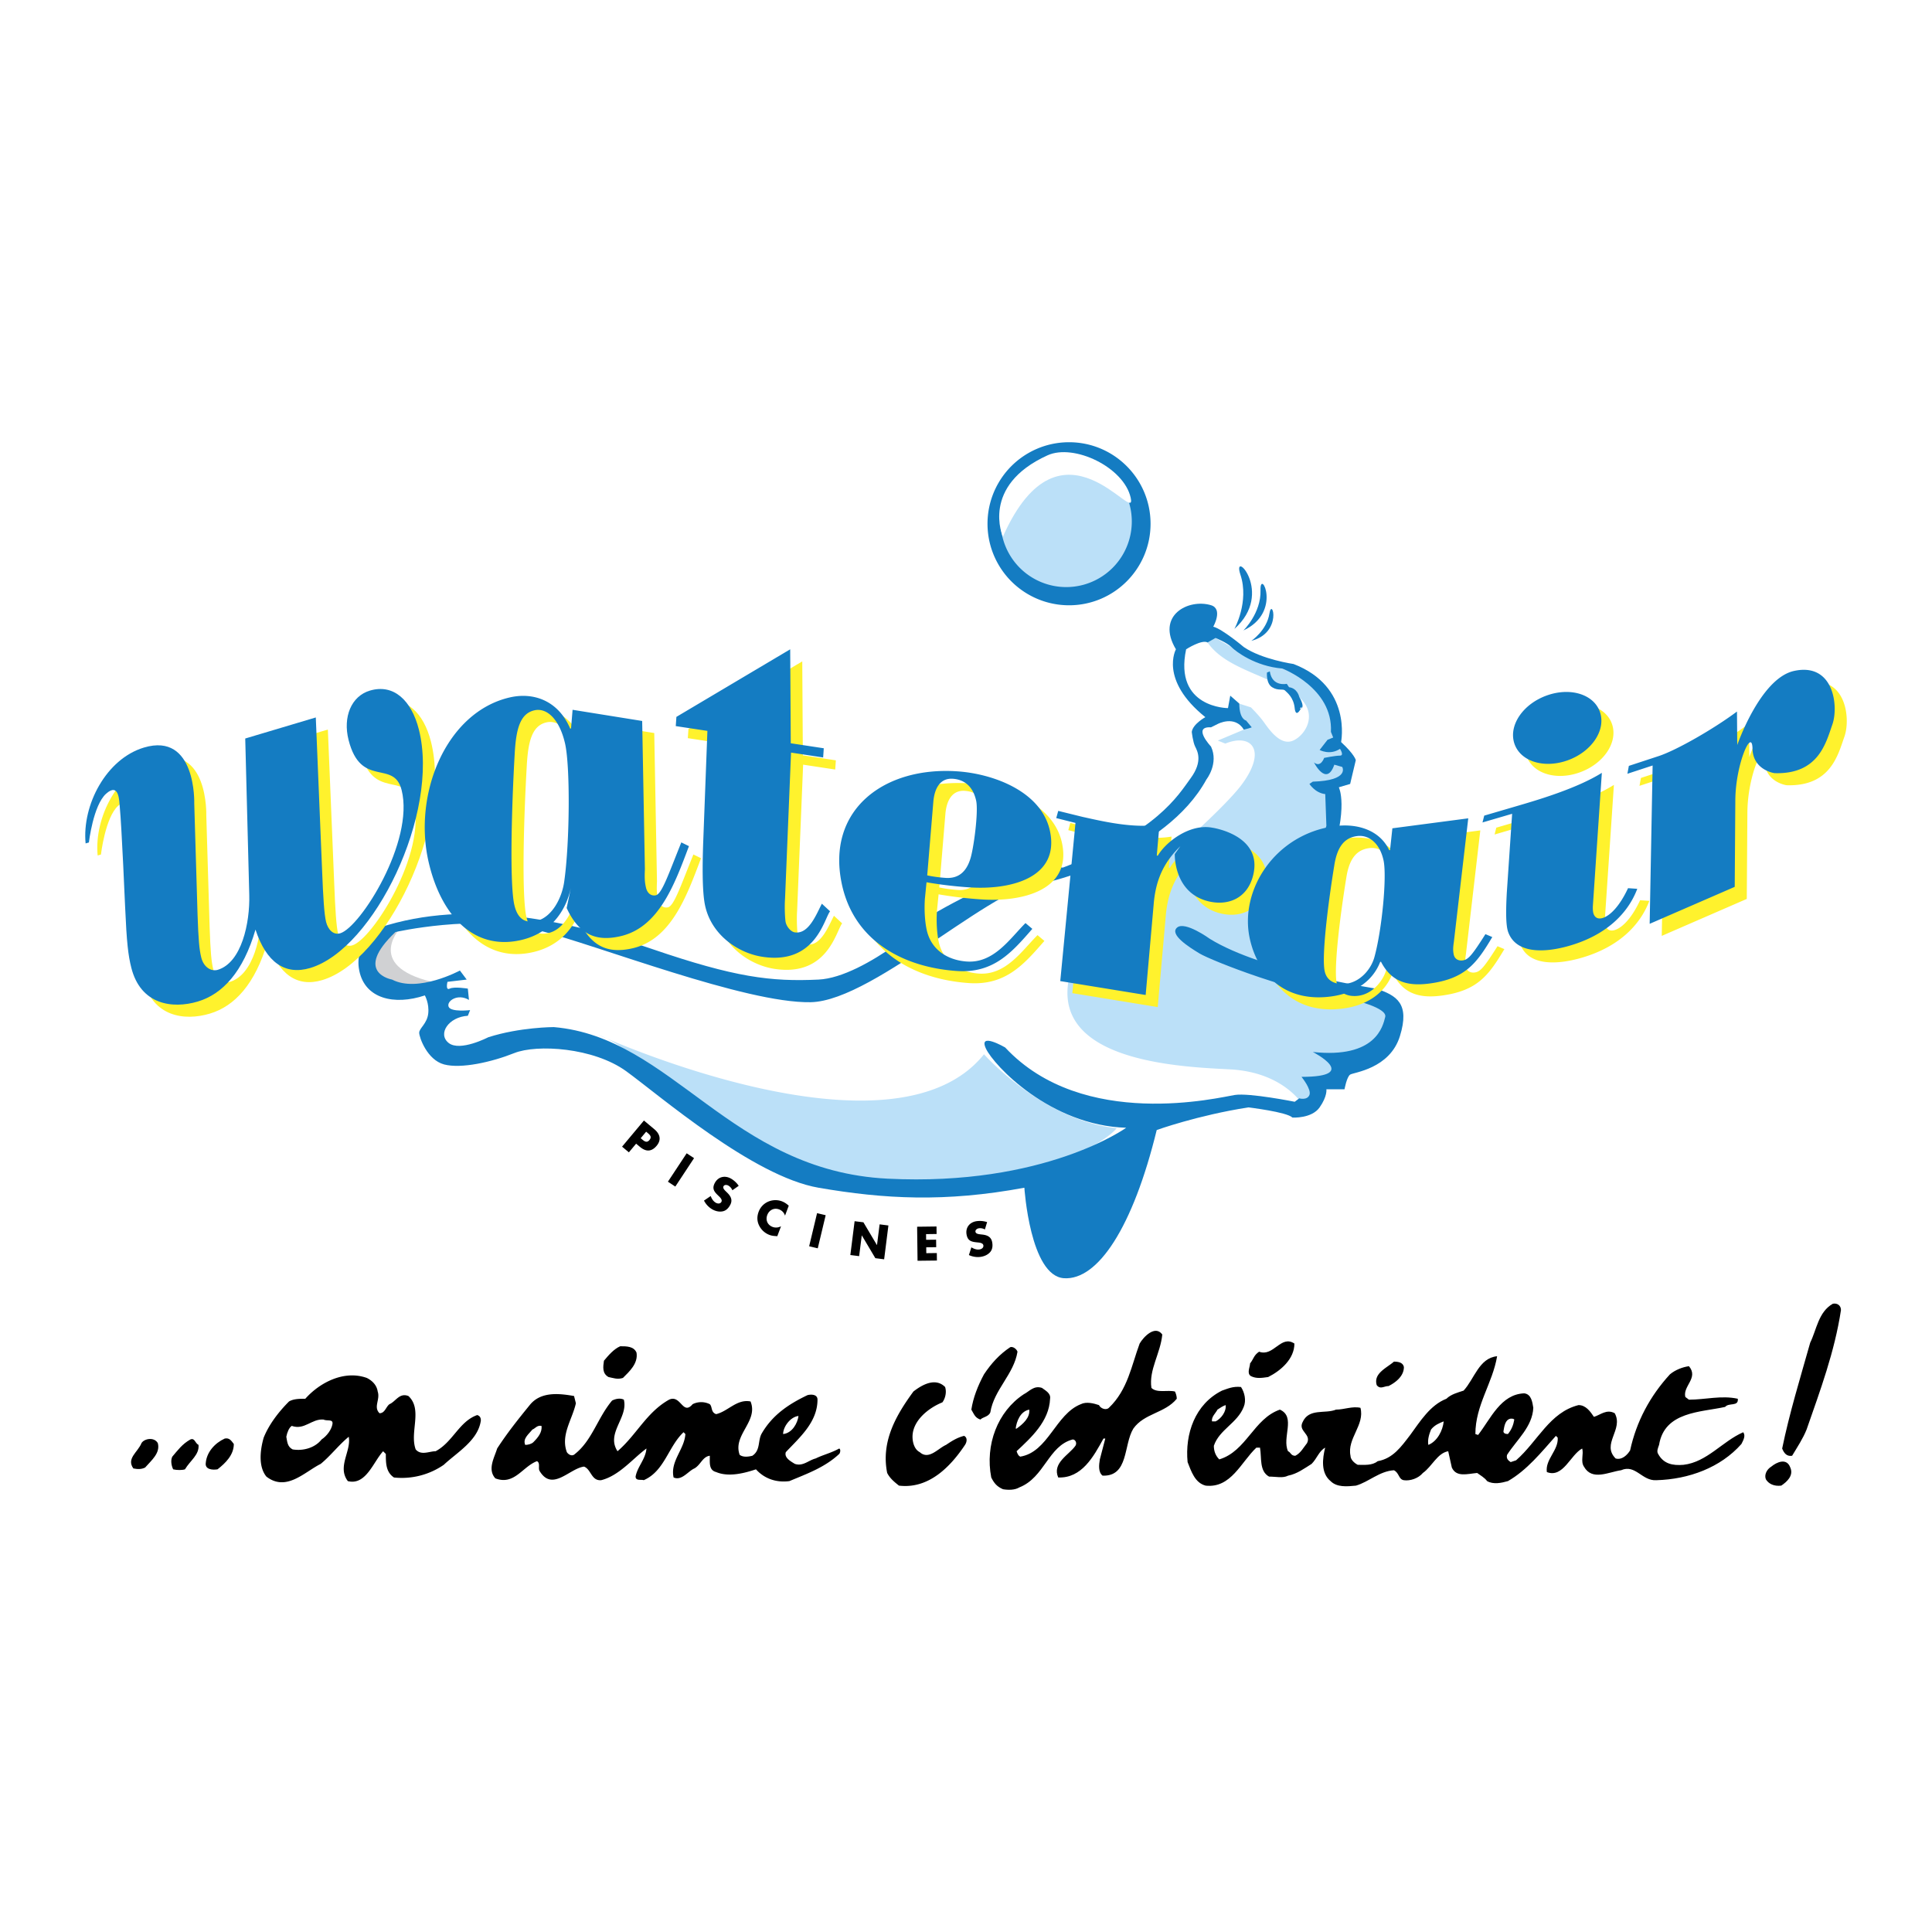<svg xmlns="http://www.w3.org/2000/svg" width="2500" height="2500" viewBox="0 0 192.756 192.756"><g fill-rule="evenodd" clip-rule="evenodd"><path fill="#fff" d="M0 0h192.756v192.756H0V0z"/><path d="M106.658 60.389c4.492 0 8.133-3.642 8.133-8.134s-3.641-8.134-8.133-8.134a8.134 8.134 0 1 0 0 16.268z" fill="#147cc2"/><path d="M106.375 58.573a6.544 6.544 0 1 0 .002-13.088 6.544 6.544 0 0 0-.002 13.088zM59.653 103.229s29.343 13.393 38.521 1.957c0 0 5.869 6.621 13.242 7.373 0 0-3.762 4.965-20.464 5.266s-25.431-12.489-31.299-14.596zM136.848 99.768l1.805.902.15 2.107-1.203 1.203-1.355.904-2.406.602-.301 1.203-.303 1.053-2.256.602.15 1.656-.902.602s-1.807-3.611-7.525-3.912c-5.717-.301-23.623-.902-12.789-15.499 0 0 11.436-9.48 13.994-12.941s.902-5.116-1.656-4.062l-.752-.301 2.596-1.091-.604-1.779.152-.816 1.166.376s.752.752 1.203 1.354c.453.602 1.656 2.558 3.01 1.956 1.355-.602 2.859-3.16-.301-4.966s-6.545-2.407-8.238-4.815l.791-.451 1.58.902 2.256.903 1.957.602 2.557 1.053 1.807 1.354 1.504 2.106.604 2.107.262 1.354 1.092 1.505-.188 2.671-1.77.489.301 3.762s-.602 9.781-.752 11.587c-.15 1.805.15 3.61.904 4.063.751.451 3.46 1.655 3.46 1.655z" fill="#bbe0f8"/><path d="M103.592 117.975l3.611-1.504s-.902 6.771 1.805 7.975l-.902 1.656-1.654.301-1.656-.752-1.354-3.613.15-4.063zM40.091 92.394s-3.913 3.913 3.009 5.567l-3.16 1.055-1.956-.752-1.354-1.656.902-3.009 2.559-1.205z" fill="#d0d1d3"/><path d="M121.047 62.525s1.008-1.774-.227-2.145c-2.256-.677-5.529 1.016-3.498 4.401 0 0-1.693 3.047 2.936 6.771 0 0-1.242.677-1.355 1.467 0 0 .113 1.016.338 1.467.227.451.791 1.467-.451 3.16-1.24 1.693-3.385 5.417-12.752 8.916 0 0-3.611-.677-12.527 4.401 0 0-7.11 6.545-11.85 6.771-4.74.225-8.351-.227-16.59-3.047-8.238-2.821-18.283-5.079-27.198-2.144 0 0-2.596 1.467-2.031 4.289.564 2.82 3.499 3.498 6.545 2.482 0 0 .452.789.338 1.805-.113 1.016-.902 1.469-.902 1.92s.79 2.709 2.482 3.16c1.693.451 4.74-.227 6.997-1.129 2.257-.904 7.9-.564 11.173 1.805 3.273 2.371 12.64 10.496 19.186 11.625 6.546 1.129 12.64 1.467 20.54 0 0 0 .564 8.803 3.951 9.029 3.385.225 6.883-5.08 9.254-14.785 0 0 4.062-1.467 9.141-2.258 0 0 3.838.453 4.402 1.016 0 0 1.918.113 2.709-1.016.789-1.127.676-1.805.676-1.805h1.807s.225-1.242.564-1.467c.338-.227 3.949-.564 4.965-3.838s-.338-4.062-2.369-4.74c0 0-11.287-1.693-16.59-4.965 0 0-2.484-1.806-3.273-1.128s1.129 1.918 2.258 2.596c1.127.677 9.592 4.062 15.348 4.627 0 0 3.385.791 3.16 1.693-.227.902-.902 4.176-7.223 3.498 0 0 4.854 2.482-1.129 2.482 0 0 1.016 1.242.791 1.807-.227.564-1.018.338-1.018.338l-.451.34s-4.514-.904-5.98-.678c-1.467.225-15.123 3.611-22.91-4.74 0 0-2.709-1.58-1.918.113.789 1.691 6.432 7.674 13.994 7.898 0 0-8.127 5.869-23.813 5.08-15.688-.791-21.443-14.107-33.293-15.123 0 0-3.386 0-6.546 1.016 0 0-2.821 1.467-3.95.564-1.128-.904 0-2.596 1.918-2.709l.226-.564s-1.918.227-2.144-.338c-.226-.564.903-1.355 2.031-.678l-.113-1.129s-1.354-.225-1.806 0c-.452.227-.226-.678-.226-.678l1.918-.225-.677-.902s-4.176 2.256-6.771.902c0 0-3.95-.678.339-4.74 0 0 7.9-1.806 14.107-.226s20.766 7.335 27.312 7.224c6.545-.113 19.298-12.753 24.038-12.077 0 0 11.398-2.708 15.461-10.157 0 0 1.242-1.58.451-3.272 0 0-1.918-2.031 0-1.919l.678-.338s1.693-.903 2.596.564l.451-.112.34-.113-.564-.677s-.678-.113-.678-1.693l-.902-.79-.227 1.242s-5.416 0-4.176-5.869c0 0 1.58-1.016 2.145-.677l.791-.451s1.127.451 1.58.902c.451.451 2.369 1.919 5.078 2.145 0 0 5.078 1.918 4.852 6.32l.227.564-.564.226-.789 1.016s1.016.564 2.031-.113c0 0 .451.677 0 .677-.453 0-1.58.226-1.58.226s-.34 1.016-1.016.452c0 0 1.24 2.482 2.031.226l.789.226s.791 1.354-2.934 1.467l-.338.226s.562.903 1.578 1.016l.113 3.16s-3.725 12.076-1.016 14.106l1.355.34s-1.92-5.079 0-10.722c1.918-5.643.902-7.562.902-7.562l1.129-.338.564-2.37s-.113-.564-1.469-1.806c0 0 1.129-5.53-4.74-7.787 0 0-3.158-.452-4.965-1.693 0 0-2.145-1.806-3.047-2.031z" fill="#147cc2"/><path d="M126.689 66.983l-.281.112s-.113 1.072.508 1.467 1.072.113 1.297.338c.227.226.846.677.959 1.75 0 0 .057.902.508.226.453-.678 0-.169 0-.169s.658.084-.057-1.185c0 0-.168-.846-1.016-.959l-.225-.338c.001-.001-1.466.337-1.693-1.242z" fill="#147cc2"/><path d="M64.246 111.795l1.038.869c.56.469.73 1.051.23 1.65-.515.615-1.072.607-1.664.111l-.384-.32-.723.865-.678-.568 2.181-2.607zm-.323 1.764l.114.096c.245.205.487.408.754.09.275-.328.053-.52-.21-.74l-.114-.096-.544.65zM67.376 118.385l-.737-.487 1.87-2.834.737.485-1.87 2.836zM73.068 118.754a.941.941 0 0 0-.414-.475c-.144-.076-.38-.094-.468.074-.093.176.083.357.196.473l.168.164c.354.346.566.729.309 1.215-.158.301-.393.57-.74.646-.341.076-.701-.006-1.004-.166a2.108 2.108 0 0 1-.877-.902l.668-.455c.105.275.263.537.531.68.184.096.428.107.54-.104.115-.221-.152-.459-.294-.596-.418-.398-.674-.697-.367-1.281.323-.609.969-.779 1.572-.461.304.16.625.451.812.744l-.632.444zM78.322 121.285a.96.96 0 0 0-.594-.623c-.506-.189-.993.07-1.178.562-.188.502.021.994.535 1.188.27.102.589.072.839-.068l-.373.99c-.306-.018-.528-.029-.785-.127a1.882 1.882 0 0 1-1.017-.916c-.231-.447-.236-.92-.059-1.393.163-.436.484-.791.905-.988a1.84 1.84 0 0 1 1.403-.059c.266.1.488.25.695.443l-.371.991zM81.588 124.545l-.859-.205.79-3.303.859.205-.79 3.303zM85.265 121.84l.878.109 1.347 2.268.009.002.26-2.065.878.112-.426 3.375-.878-.112-1.346-2.269-.009-.002-.261 2.068-.878-.111.426-3.375zM92.394 123.129l.007.566.995-.011.01.748-.995.011.006.586 1.05-.013.009.748-1.932.023-.042-3.396 1.933-.024.009.748-1.05.014zM98.262 122.666a.928.928 0 0 0-.617-.117c-.158.027-.355.16-.322.346.035.195.285.229.443.25l.234.027c.49.053.893.223.99.766.061.332.041.688-.184.963-.223.268-.557.424-.893.484-.422.076-.859.01-1.245-.168l.246-.77c.252.152.538.262.834.207.205-.037.402-.178.361-.412-.045-.244-.402-.268-.598-.287-.573-.057-.958-.135-1.075-.781-.122-.68.281-1.211.952-1.33a2.32 2.32 0 0 1 1.096.086l-.222.736z"/><path d="M104.514 45.427c2.633-1.195 7.617 1.185 8.295 4.232s-6.941-9.198-12.754 3.893c0 0-2.256-5.078 4.459-8.125z" fill="#fff"/><path d="M123.154 62.75s1.504-2.708.602-5.417 3.461 1.806-.602 5.417z" fill="#147cc2"/><path d="M124.057 62.901s1.775-1.73 1.705-4.013c-.071-2.283 2.238 2.179-1.705 4.013z" fill="#147cc2"/><path d="M124.846 63.936s1.545-1.034 1.805-2.728c.259-1.693 1.353 1.912-1.805 2.728z" fill="#147cc2"/><path d="M11.794 80.388c-1.292 1.149-1.723 4.87-1.723 4.87l-.328.094c-.367-3.842 2.067-8.441 5.819-9.564 5.237-1.567 5.02 5.558 5.02 5.558l.331 11.12c.087 2.489.171 3.481.372 4.278.251.994 1.021 1.408 1.639 1.223 2.398-.715 3.221-4.707 3.149-7.468l-.401-15.612 7.039-2.1.635 15.382c.1 2.539.205 4.273.393 5.02.201.796.75 1.328 1.408 1.132 2.011-.6 7.419-9.17 6.127-14.296-.778-3.086-4.065-.125-5.295-5.002-.577-2.289.272-4.362 2.129-4.916 2.359-.704 4.15.956 4.891 3.892 2.108 8.361-4.503 21.892-10.846 23.785-2.514.75-4.385-.566-5.458-3.831-1.224 4.217-3.284 6.438-5.759 7.176-2.552.762-5.702.309-6.631-3.373-.314-1.244-.46-2.485-.617-6.077 0 0-.338-7.941-.534-9.99-.056-.578-.066-2.45-1.36-1.301z" fill="#fff22d"/><path d="M58.332 72.02l6.943 1.115.272 14.79c-.039.809-.025 1.257.106 1.827.154.665.604.861.989.773.598-.138 1.25-2.076 2.538-5.274l.762.374c-1.423 3.781-2.978 8.097-6.825 8.984-2.395.552-4.121-.1-5.377-2.812l.422-2.003c-.574 2.584-2.232 4.567-4.968 5.198-4.788 1.104-8.018-2.553-9.225-7.778-1.58-6.84 1.767-14.966 8.093-16.426 2.394-.552 4.85.332 6.031 3.111l.086-.02.153-1.859zm-5.777 4.408c-.321 5.627-.504 13.024-.033 15.066.384 1.663 1.358 1.789 2.213 1.591 1.496-.345 2.544-2.238 2.77-3.991.545-3.878.599-11.445.072-13.725-.56-2.423-1.818-3.583-3.058-3.297-1.41.325-1.829 1.823-1.964 4.356zM68.688 72.728l11.354-6.742.058 9.374 3.293.499-.062.917-3.203-.485-.601 14.616c-.063.917.009 2.05.063 2.302.098.454.513.956.918 1.017 1.398.212 2.169-1.866 2.695-2.859l.819.758c-.615.785-1.458 5.34-6.736 4.542-2.391-.363-5.088-2.138-5.734-5.114-.317-1.463-.253-4.38-.196-6.127l.426-11.302-3.158-.478.064-.918zM104.199 93.875c-2.01 2.302-3.836 4.468-7.555 4.205-5.425-.387-10.256-3.053-11.451-8.68-1.572-7.406 4.225-11.76 11.573-11.237 3.587.255 8.357 2.021 9.191 5.951.994 4.675-3.914 5.915-8.113 5.616a41.208 41.208 0 0 1-4.2-.502l-.165 1.659c-.069 1.095-.007 2.2.177 3.069.431 2.027 2.111 3.042 3.992 3.177 2.713.193 4.303-2.277 5.867-3.835l.684.577zM93.713 88.54c.542.121 1.208.208 1.82.252 1.312.094 2.064-.627 2.457-1.821.35-.994.844-4.748.607-5.865-.264-1.241-1.008-2.109-2.321-2.203-1.312-.093-1.854 1.009-1.958 2.346l-.605 7.291zM118.414 86.413l.549-.773c-1.752 1.693-2.473 3.494-2.66 5.814l-.797 9.023-8.518-1.389 1.518-15.779-1.92-.484.197-.717 2.402.591c1.93.428 5.15 1.201 7.699.767l-.266 3.094.096.022c.781-1.348 3.166-3.216 5.424-2.799 0 0 5.078.712 4.098 4.731-.57 2.338-2.52 3.091-4.467 2.616-3.498-.856-3.355-4.717-3.355-4.717zM140.121 83.844l7.57-.995-1.432 12.316c-.086.565-.102.878-.014 1.283.104.473.508.627.871.58.562-.074.9-.432 2.291-2.624l.684.291c-1.551 2.594-2.662 4.161-6.285 4.639-2.256.295-3.818-.227-4.818-2.174l-.082.01c-.689 1.789-2.348 3.115-4.926 3.455-4.51.592-7.287-2.092-8.088-5.797-1.051-4.852 2.549-10.418 8.508-11.202 2.256-.296 4.48.416 5.408 2.408l.08-.011.233-2.179zm-5.795 3.698c-.641 3.93-1.273 9.103-.959 10.552.256 1.18 1.354 1.359 2.16 1.254 1.408-.186 2.496-1.473 2.812-2.691.742-2.697 1.252-7.996.9-9.613-.371-1.718-1.469-2.579-2.637-2.426-1.327.175-1.997 1.154-2.276 2.924zM149.285 82.578l3.336-.977c1.908-.558 5.912-1.73 8.398-3.291l-.896 13.301c-.006.269-.002.567.076.778.145.391.461.532.889.406.764-.223 1.723-1.203 2.545-2.979l.922.064c-.934 2.474-3.104 4.609-6.727 5.669-2.574.753-5.357.8-6.146-1.336-.244-.662-.246-2.096-.143-3.96l.531-7.858-2.955.864.17-.681zm6.281-12.001c2.383-.836 4.734-.062 5.291 1.744s-.906 3.919-3.291 4.757c-2.383.836-4.734.061-5.289-1.744-.556-1.807.907-3.92 3.289-4.757zM174.338 81.003l-.061 8.683-8.484 3.688.293-15.796-2.514.825.143-.786 2.963-.973c1.797-.589 5.506-2.715 7.824-4.449l.027 3.34s2.289-6.646 5.66-7.389c3.971-.875 4.473 3.525 3.83 5.344-.643 1.818-1.371 4.993-5.775 4.853 0 0-2.15-.296-2.191-2.44-.043-2.145-1.682 1.475-1.715 5.1z" fill="#fff22d"/><path d="M10.591 79.184c-1.292 1.149-1.723 4.87-1.723 4.87l-.327.094c-.367-3.843 2.067-8.442 5.819-9.564 5.237-1.567 5.02 5.558 5.02 5.558l.33 11.118c.087 2.489.171 3.481.371 4.277.251.996 1.021 1.408 1.639 1.224 2.398-.717 3.221-4.708 3.149-7.468l-.402-15.612 7.04-2.1.634 15.382c.1 2.539.205 4.273.393 5.02.2.796.75 1.328 1.408 1.132 2.011-.6 7.419-9.169 6.127-14.295-.778-3.085-4.065-.125-5.295-5.002-.577-2.289.272-4.362 2.129-4.916 2.359-.704 4.15.956 4.89 3.892 2.108 8.361-4.502 21.891-10.845 23.783-2.515.75-4.385-.564-5.458-3.83-1.224 4.218-3.284 6.437-5.759 7.177-2.553.76-5.702.309-6.631-3.375-.313-1.243-.459-2.484-.617-6.075 0 0-.338-7.941-.534-9.991-.055-.576-.065-2.448-1.358-1.299z" fill="#147cc2"/><path d="M57.127 70.816l6.943 1.115.272 14.79c-.038.81-.025 1.257.106 1.827.154.665.604.861.989.772.598-.138 1.25-2.075 2.538-5.274l.762.374c-1.423 3.781-2.978 8.097-6.825 8.984-2.394.552-4.12-.101-5.377-2.812l.423-2.003c-.574 2.584-2.232 4.567-4.968 5.198-4.788 1.104-8.019-2.553-9.225-7.778-1.58-6.84 1.767-14.967 8.093-16.426 2.394-.552 4.85.333 6.031 3.111l.085-.02.153-1.858zm-5.776 4.408c-.322 5.627-.504 13.024-.033 15.067.384 1.663 1.358 1.788 2.213 1.591 1.496-.346 2.544-2.238 2.77-3.991.545-3.878.599-11.445.072-13.725-.56-2.422-1.818-3.583-3.058-3.297-1.409.324-1.829 1.822-1.964 4.355zM67.484 71.524l11.354-6.743.058 9.375 3.292.499-.062.917-3.203-.485-.601 14.616c-.063.917.009 2.05.063 2.302.098.454.513.956.918 1.018 1.398.211 2.168-1.867 2.695-2.86l.819.758c-.615.785-1.458 5.341-6.736 4.541-2.391-.362-5.088-2.137-5.734-5.113-.317-1.463-.252-4.38-.195-6.127l.426-11.301-3.157-.478.063-.919zM102.996 92.672c-2.012 2.302-3.838 4.469-7.556 4.203-5.425-.385-10.256-3.052-11.451-8.678-1.573-7.406 4.224-11.761 11.574-11.237 3.587.255 8.357 2.021 9.191 5.951.992 4.675-3.914 5.915-8.114 5.616a41.208 41.208 0 0 1-4.2-.502l-.165 1.659c-.069 1.096-.006 2.2.178 3.069.431 2.027 2.111 3.043 3.993 3.177 2.712.192 4.302-2.276 5.867-3.835l.683.577zm-10.487-5.336c.543.12 1.208.208 1.82.251 1.312.093 2.064-.627 2.457-1.822.349-.994.845-4.748.608-5.865-.264-1.241-1.008-2.109-2.321-2.202-1.312-.093-1.854 1.009-1.958 2.346l-.606 7.292zM117.209 85.209l.549-.774c-1.75 1.693-2.471 3.495-2.658 5.815l-.797 9.021-8.52-1.387 1.518-15.78-1.92-.484.199-.717 2.4.591c1.93.428 5.152 1.201 7.701.766l-.268 3.095.098.021c.779-1.348 3.166-3.215 5.422-2.799 0 0 5.078.712 4.1 4.731-.57 2.338-2.52 3.091-4.467 2.616-3.498-.853-3.357-4.715-3.357-4.715zM138.918 82.64l7.57-.995-1.434 12.315c-.084.565-.1.879-.012 1.284.102.472.508.626.871.579.562-.074.9-.43 2.289-2.623l.684.291c-1.549 2.595-2.66 4.162-6.285 4.638-2.254.297-3.816-.225-4.818-2.173l-.08.011c-.689 1.789-2.35 3.115-4.926 3.455-4.51.592-7.287-2.092-8.09-5.798-1.049-4.852 2.549-10.418 8.51-11.202 2.254-.296 4.48.416 5.408 2.408l.08-.011.233-2.179zm-5.795 3.698c-.641 3.93-1.273 9.103-.959 10.553.254 1.178 1.354 1.359 2.158 1.254 1.41-.186 2.498-1.473 2.814-2.692.74-2.696 1.25-7.995.9-9.613-.373-1.718-1.469-2.579-2.637-2.425-1.329.174-1.997 1.153-2.276 2.923zM148.082 81.374l3.336-.977c1.906-.558 5.912-1.729 8.398-3.291l-.896 13.301c-.008.269-.002.567.076.778.143.391.459.532.889.407.764-.224 1.721-1.204 2.545-2.979l.922.064c-.936 2.475-3.105 4.609-6.729 5.669-2.574.753-5.355.8-6.145-1.336-.246-.662-.246-2.096-.143-3.96l.531-7.858-2.957.865.173-.683zm6.281-12.001c2.383-.837 4.734-.062 5.291 1.744.555 1.806-.906 3.919-3.291 4.756-2.383.837-4.734.062-5.291-1.744-.554-1.805.907-3.92 3.291-4.756zM173.135 79.799l-.061 8.683-8.486 3.688.295-15.796-2.516.825.145-.787 2.963-.973c1.795-.589 5.504-2.715 7.824-4.449l.027 3.34s2.289-6.646 5.66-7.389c3.969-.875 4.471 3.524 3.83 5.344-.643 1.818-1.371 4.993-5.775 4.853 0 0-2.15-.296-2.193-2.44-.041-2.144-1.68 1.477-1.713 5.101z" fill="#147cc2"/><path d="M183.674 130.705c-.631 4.154-2.076 8.035-3.43 11.918-.361.902-.902 1.715-1.445 2.619-.541.09-.812-.271-.992-.723.723-3.521 1.805-7.043 2.799-10.564.631-1.264.812-3.068 2.258-3.881.45-.09.81.18.81.631zM115.961 133.143c-.18 1.896-1.354 3.521-1.084 5.328.543.541 1.625.18 2.348.361.09.18.182.451.182.721-1.174 1.445-3.252 1.445-4.334 2.98-.994 1.625-.451 4.785-3.07 4.693-.451-.359-.361-1.082-.271-1.625l.543-2.076h-.182c-.992 1.807-2.166 3.973-4.514 3.883-.633-1.445 1.084-2.258 1.715-3.16.182-.271 0-.633-.27-.633-2.438.633-2.801 3.793-5.328 4.785-.451.271-1.084.271-1.625.182-.631-.271-.902-.633-1.174-1.174-.631-3.25.633-6.59 3.25-8.307.543-.27.994-.902 1.807-.631.361.27.902.541.812 1.082-.092 2.258-1.896 3.883-3.34 5.236.09.271.18.453.359.543 2.801-.451 3.521-4.244 6.049-5.236.543-.271 1.266-.09 1.807.09.182.361.723.541.994.271 1.895-1.807 2.256-4.244 3.068-6.41.361-.632 1.535-1.896 2.258-.903zM129.143 134.047c0 1.533-1.354 2.707-2.619 3.34-.631.09-1.174.18-1.715-.09-.451-.271-.09-.904-.09-1.264.361-.453.361-.814.902-1.174 1.445.541 2.168-1.716 3.522-.812zM63.505 134.949c.181 1.084-.722 1.896-1.354 2.527-.542.182-.993 0-1.444-.09-.632-.361-.542-.994-.452-1.625.452-.543.994-1.174 1.626-1.445.631 0 1.353 0 1.624.633zM101.516 134.859c-.361 2.256-2.348 3.791-2.709 6.049-.18.451-.723.451-.994.721-.541-.18-.631-.541-.902-.992.181-1.174.632-2.348 1.263-3.521.723-1.082 1.535-1.986 2.619-2.709.271-.091.633.181.723.452zM149.367 135.311c-.453 2.707-2.168 4.875-2.168 7.764l.271.09c1.264-1.625 2.258-4.062 4.604-4.152.723.09.812.902.904 1.445-.092 1.895-1.625 3.158-2.619 4.693-.09.361.09.543.361.723l.541-.18c2.168-1.896 3.342-4.785 6.23-5.508.723 0 1.174.633 1.535 1.174.631-.182 1.264-.812 2.076-.361.902 1.625-1.354 3.07.09 4.514.633.182 1.174-.361 1.445-.812.631-2.889 1.986-5.416 3.973-7.584.541-.451 1.264-.723 1.896-.812.992 1.174-.633 1.986-.361 3.07l.361.271c1.625 0 3.25-.453 4.875-.092.09.814-.902.361-1.264.814-2.439.541-6.051.451-6.592 3.791-.09.271-.27.631-.09.902.541.992 1.443 1.174 2.527 1.084 2.348-.271 3.883-2.348 5.959-3.25.271.361 0 .812-.18 1.174-2.078 2.348-5.236 3.521-8.486 3.611-1.445.09-2.078-1.627-3.521-.994-1.266.182-2.891 1.084-3.703-.361-.361-.541 0-1.264-.18-1.805-1.174.631-1.896 2.979-3.521 2.348-.18-1.266 1.174-2.168 1.084-3.432l-.182-.18c-1.443 1.625-2.889 3.43-4.785 4.514-.631.18-1.443.361-2.076 0-.271-.361-.631-.543-.992-.812-.994.09-2.078.451-2.529-.541l-.361-1.627c-1.082.182-1.625 1.535-2.527 2.168-.451.541-1.264.812-1.896.723-.541-.09-.451-.723-.992-.994-1.445.09-2.529 1.174-3.793 1.535-.902.09-1.895.18-2.527-.451-.994-.812-.812-2.258-.541-3.34-.633.359-.812 1.082-1.355 1.623-.723.453-1.443.994-2.348 1.174-.541.271-1.172.092-1.895.092-.994-.543-.723-1.896-.904-2.889h-.361c-1.533 1.443-2.527 4.062-5.055 3.791-1.084-.271-1.445-1.445-1.807-2.348-.271-2.799.723-5.777 3.432-7.133.541-.18 1.084-.451 1.896-.361.361.543.541 1.355.27 1.988-.631 1.623-2.438 2.256-2.979 3.881 0 .541.18.994.541 1.354 2.709-.812 3.432-4.062 6.049-4.965 1.625.723.182 2.799.812 4.152.271.092.271.453.723.453.543-.271.812-.812 1.174-1.266.451-.902-.902-1.172-.451-2.076.633-1.443 2.258-.812 3.34-1.264.812 0 1.625-.361 2.438-.18.453 1.715-1.354 3.068-.992 4.785 0 .359.361.721.723.902.631 0 1.443.09 1.986-.361 1.535-.271 2.348-1.445 3.25-2.619.992-1.354 1.986-2.979 3.611-3.611.451-.451 1.174-.631 1.715-.812 1.083-1.175 1.535-3.251 3.341-3.43z"/><path d="M140.066 136.393c0 .904-.812 1.535-1.535 1.896-.451 0-.812.361-1.172-.09-.361-1.174.992-1.715 1.715-2.348.451.001.903.09.992.542zM37.683 138.832c.271.812-.451 1.535.181 2.166.542 0 .632-.631.993-.902.632-.271.993-1.174 1.896-.812 1.444 1.354.09 3.611.722 5.326.542.633 1.354.18 1.986.18 1.716-.902 2.348-2.979 4.153-3.611.271.092.361.271.361.543-.271 1.986-2.347 3.16-3.702 4.424a7.37 7.37 0 0 1-4.966 1.264c-.812-.541-.812-1.445-.812-2.348l-.271-.271c-.993 1.084-1.715 3.432-3.521 2.98-1.083-1.445.361-2.98.091-4.424-.994.812-1.806 1.896-2.799 2.707-1.625.814-3.431 2.801-5.417 1.266-.812-.994-.632-2.619-.271-3.883.542-1.354 1.535-2.617 2.528-3.611.451-.271 1.083-.271 1.625-.271 1.444-1.625 3.882-2.889 6.14-2.076.542.269.993.72 1.083 1.353zM94.292 138.379c.181.543 0 1.174-.271 1.535-1.354.543-2.979 1.807-2.979 3.432 0 .541.181 1.264.722 1.535.903.812 1.806-.361 2.619-.723.542-.361 1.083-.723 1.806-.902.361.18.271.631.09.902-1.445 2.166-3.611 4.424-6.591 4.062-.452-.361-.903-.723-1.174-1.264-.632-3.16.903-5.779 2.618-8.125.813-.632 2.167-1.444 3.16-.452zM57.456 140.006c-.361 1.623-1.535 3.158-.902 4.875.18.27.542.451.812.18 1.715-1.354 2.257-3.611 3.702-5.326.361-.182.813-.271 1.173-.09.451 1.805-1.806 3.34-.632 5.145 1.896-1.625 2.889-3.881 5.146-5.145 1.174-.543 1.354 1.625 2.348.451a1.91 1.91 0 0 1 1.715 0c.271.271.091.812.632.992 1.173-.27 2.076-1.535 3.431-1.264.812 1.986-1.806 3.34-1.083 5.326.361.271.903.182 1.265.092.812-.543.541-1.445.902-2.168 1.083-1.896 2.709-2.979 4.604-3.883.361-.09.993-.09.993.453 0 2.256-1.806 3.791-3.16 5.236-.18.541.452.902.903 1.172.812.271 1.354-.359 2.076-.541.723-.361 1.535-.541 2.348-.992.181.09.09.451 0 .541-1.444 1.355-3.25 1.986-4.966 2.709-1.354.18-2.528-.271-3.34-1.174-1.083.361-2.708.812-3.973.271-.722-.182-.632-.904-.632-1.535v-.09c-.722.09-.903.902-1.535 1.264-.632.27-1.264 1.264-2.077.902-.361-1.625 1.083-2.799 1.174-4.334l-.181-.18c-1.535 1.443-1.896 3.881-3.972 4.785-.271-.09-.813.09-.813-.361.181-.994.993-1.717 1.083-2.799-1.354.992-2.708 2.707-4.514 3.16-.993.09-.993-1.084-1.715-1.355-1.445.182-3.16 2.529-4.424.451-.181-.27.09-.812-.271-.992-1.445.541-2.257 2.438-4.153 1.715-.812-.902-.09-2.076.181-2.979.993-1.535 2.077-2.891 3.25-4.334 1.083-1.354 2.889-1.174 4.423-.902l.182.724z"/><path d="M122.281 140.186c.09.633-.451 1.354-.994 1.625h-.361c-.09-.451.361-.812.543-1.174.269-.18.541-.362.812-.451zM102.689 140.637c.09.812-.633 1.445-1.264 1.896h-.092c.093-.722.452-1.715 1.356-1.896zM79.666 141.27c-.09.721-.632 1.715-1.535 1.805 0-.723.723-1.716 1.535-1.805zM151.082 141.629c-.09.543-.271.994-.633 1.445-.27 0-.451-.09-.451-.27.09-.543.182-1.176.723-1.266.181.001.271.001.361.091zM33.169 142.082c-.09.541-.542 1.174-1.083 1.533-.632.814-1.806 1.174-2.889.994-.542-.271-.542-.812-.632-1.264.09-.451.271-.902.542-1.084 1.264.451 1.986-.723 3.16-.633.36.183.992-.089.902.454zM144.039 141.811c-.09.902-.631 1.986-1.535 2.348-.09-.543.09-1.084.271-1.535.362-.452.813-.634 1.264-.813zM54.025 142.262c.09.633-.361 1.174-.812 1.625-.181.182-.542.271-.812.271-.271-.633.361-1.084.722-1.535.27-.09.451-.451.902-.361z" fill="#fff"/><path d="M23.328 144.068c0 1.082-.813 1.895-1.625 2.527-.542.09-1.264 0-1.174-.633.09-1.082.903-1.986 1.896-2.438.451-.088.632.183.903.544zM15.744 143.977c.271.994-.632 1.717-1.264 2.439-.361.18-.722.18-1.174.09-.722-.994.452-1.625.812-2.529.272-.452 1.265-.631 1.626 0zM19.807 144.158c.09.992-.812 1.535-1.354 2.438-.271.09-.812.09-1.174 0-.181-.361-.271-.902-.09-1.264.542-.633.993-1.264 1.806-1.717.451-.179.451.362.812.543zM178.619 146.416c.361.811-.361 1.443-.902 1.805-.723.09-1.266-.18-1.535-.631-.182-.453.09-.994.541-1.266.543-.451 1.535-.902 1.896.092z"/></g></svg>